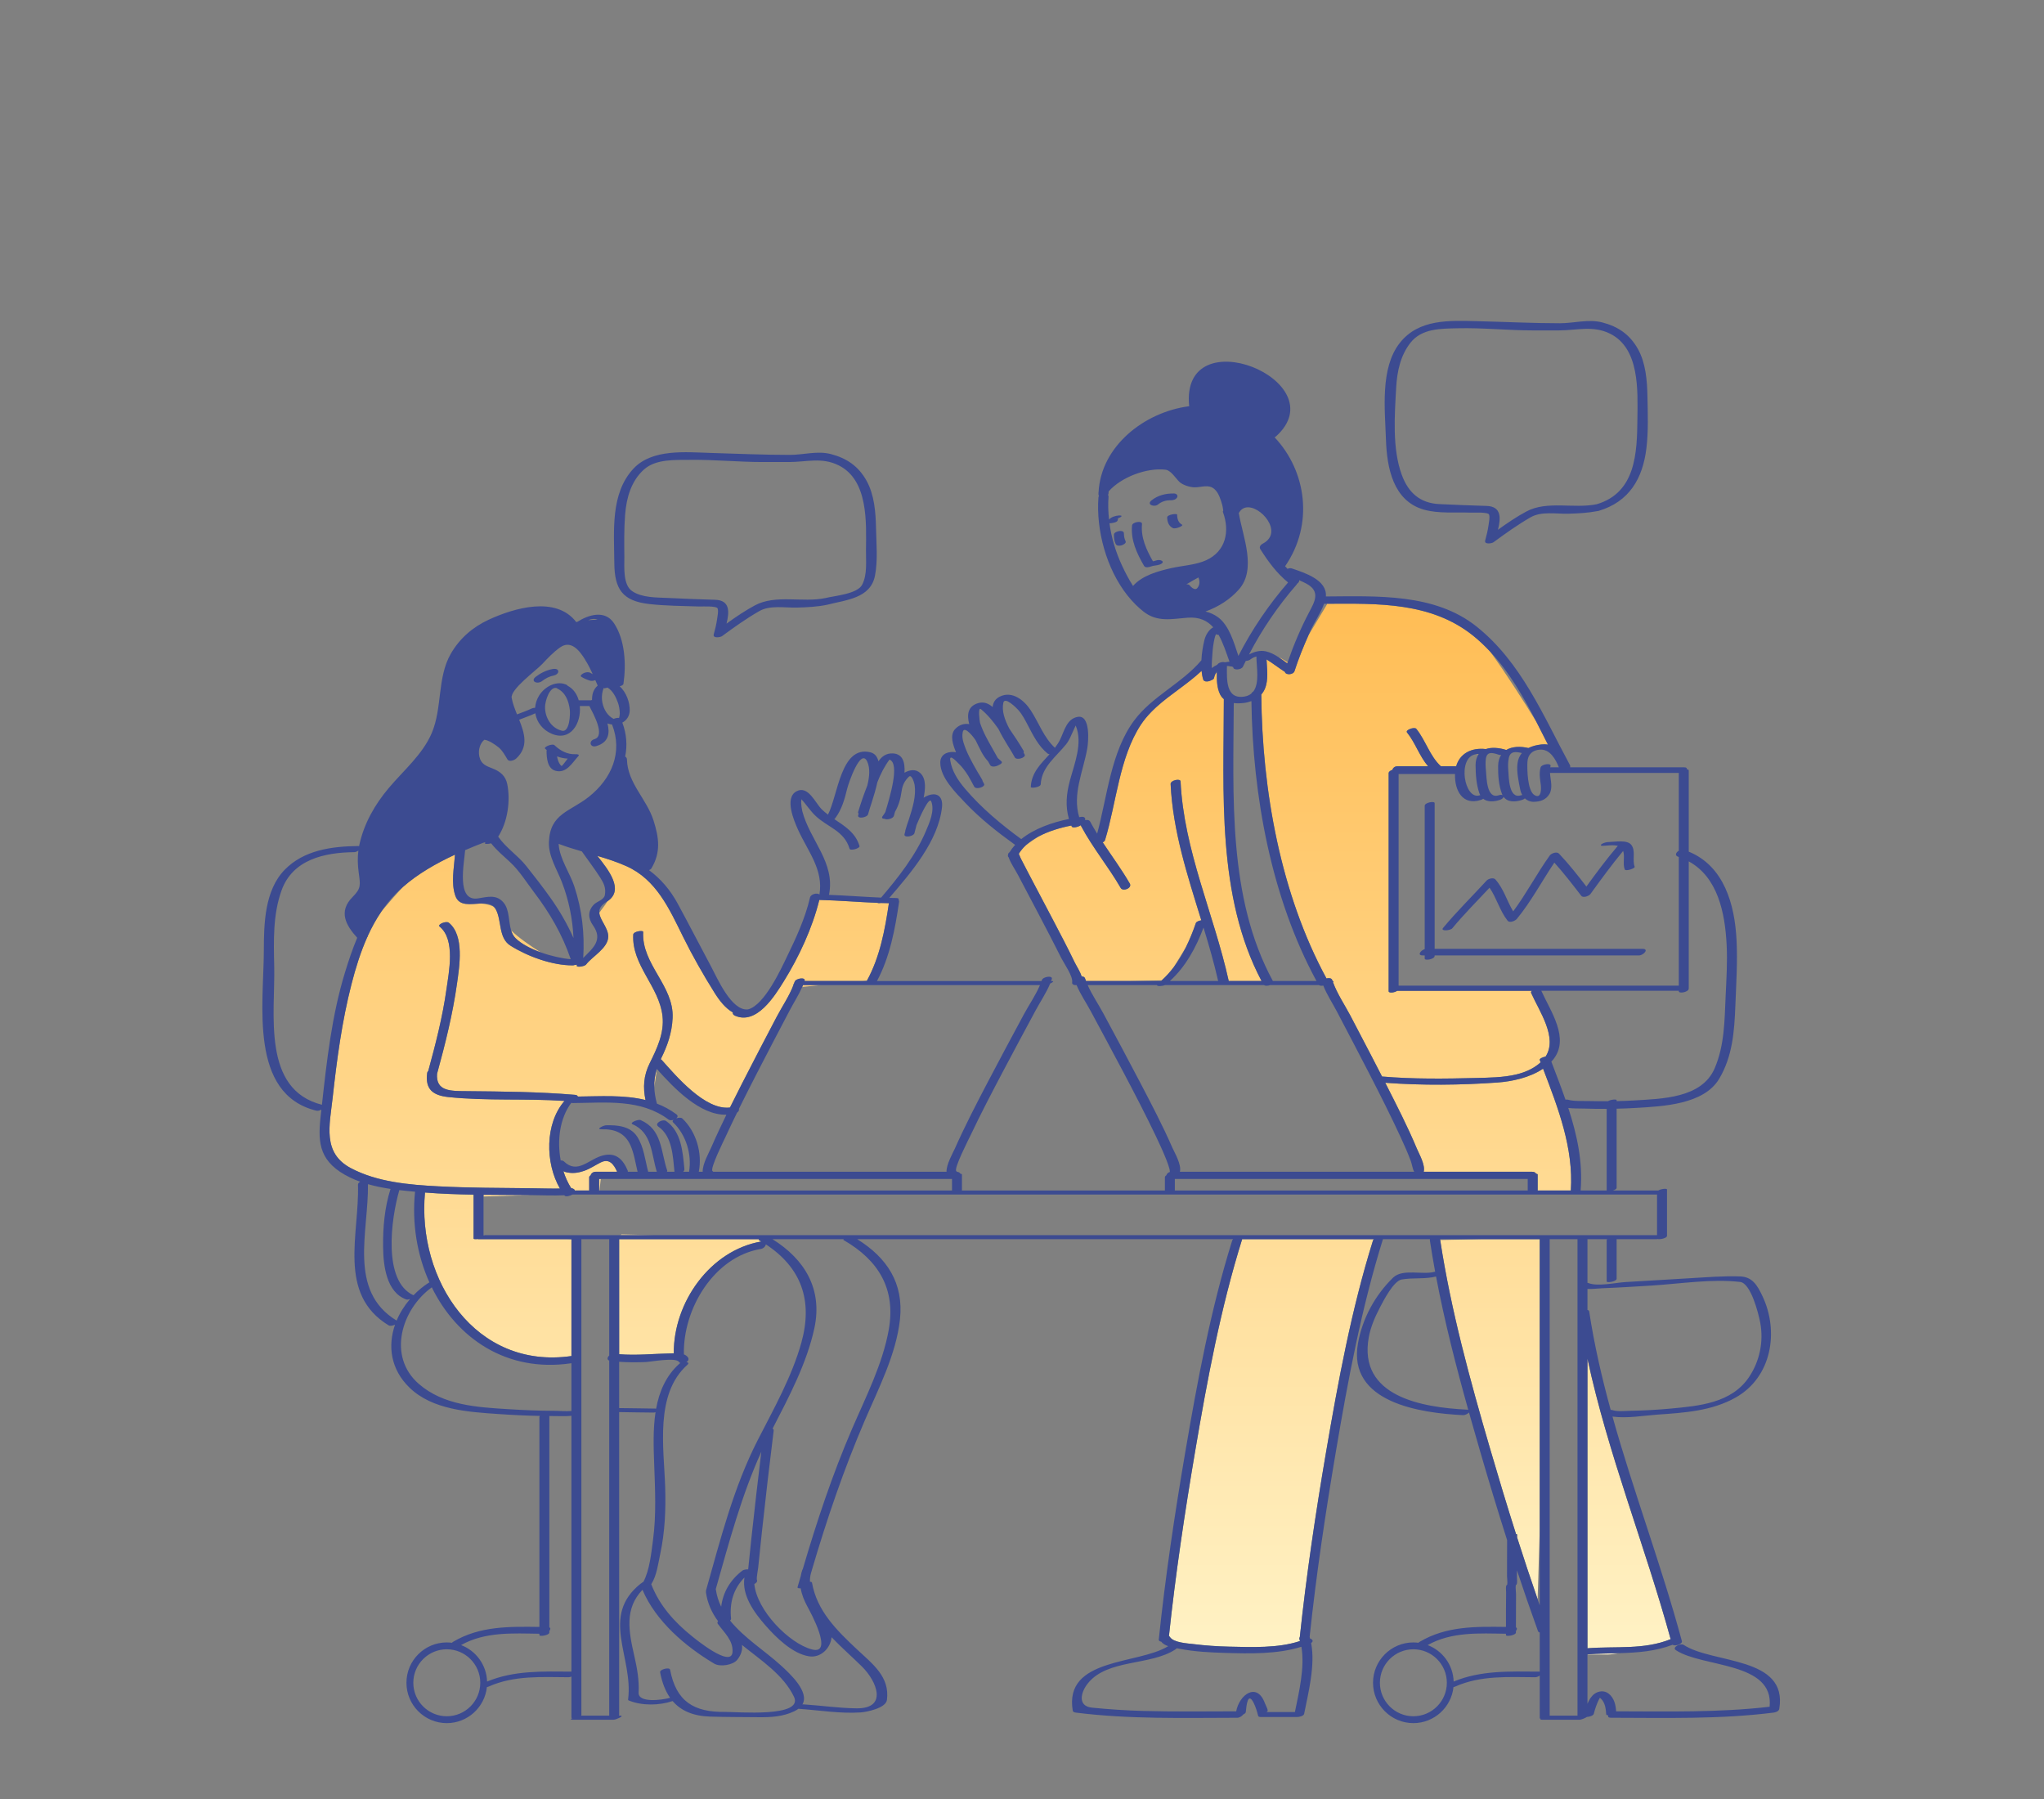 <svg width="250" height="220" viewBox="0 0 250 220" fill="none" xmlns="http://www.w3.org/2000/svg"><rect x="0" y="0" width="250" height="220" fill="#808080" stroke="none"/><path d="M151.925 151.542C157.3 151.542 162.675 151.542 168.05 151.542C167.99 151.591 167.945 151.645 167.927 151.706C165.292 160.139 163.673 168.896 162.186 177.592C160.904 185.091 159.779 192.636 158.978 200.204C158.928 200.262 158.905 200.323 158.926 200.384C158.935 200.411 158.941 200.44 158.95 200.467C158.949 200.475 158.948 200.482 158.947 200.49C158.94 200.562 158.963 200.617 159.005 200.659C159.007 200.666 159.009 200.672 159.011 200.678C156.329 201.58 153.066 201.427 150.338 201.37C148.872 201.339 147.408 201.236 145.954 201.055C145.258 200.968 143.521 200.889 143.087 200.181C143.061 200.137 143.02 200.104 142.972 200.079C143.774 192.5 144.911 184.949 146.184 177.436C147.657 168.74 149.29 159.98 151.924 151.55C151.925 151.548 151.924 151.545 151.925 151.542ZM176.149 151.644C177.47 160.274 179.799 168.767 182.243 177.135C183.265 180.631 184.319 184.121 185.422 187.595C185.5 187.606 185.551 187.629 185.551 187.669C185.551 187.78 185.551 187.891 185.551 188.002C186.358 190.536 187.196 193.06 188.066 195.572L188.323 187.095C188.323 175.244 188.323 163.393 188.323 151.542C185.934 151.542 183.544 151.542 181.154 151.542L176.149 151.644ZM194.16 202.33C194.771 202.33 195.785 202.33 196.686 202.33C196.958 202.33 197.466 202.266 198.104 202.164C196.802 202.201 195.488 202.211 194.16 202.312C194.16 202.318 194.16 202.325 194.16 202.33ZM194.16 166.146C194.16 177.953 194.16 189.76 194.16 201.567C197.594 201.296 201.066 201.782 204.336 200.455C201.18 188.938 196.666 177.82 194.16 166.146ZM183.137 132.383C178.641 132.702 173.955 132.751 169.43 132.412C169.435 132.421 169.44 132.431 169.445 132.441C170.792 135.094 172.163 137.754 173.312 140.501C173.562 141.099 174.351 142.46 174.133 143.294C178.548 143.294 182.963 143.294 187.377 143.294C187.642 143.294 187.796 143.385 187.861 143.508C187.876 143.515 187.885 143.524 187.888 143.534C187.998 143.546 188.071 143.581 188.071 143.643C188.071 144.272 188.071 144.902 188.071 145.532C188.071 145.551 188.066 145.57 188.06 145.588C189.416 145.588 190.772 145.588 192.128 145.588C192.467 140.365 190.569 135.496 188.732 130.691C187.123 131.78 184.936 132.255 183.137 132.383ZM157.49 80.988C157.34 80.898 157.137 80.776 156.859 80.609C156.714 80.522 156.561 80.448 156.405 80.384C156.76 80.618 157.105 80.875 157.443 81.126C157.458 81.08 157.474 81.034 157.49 80.988ZM186.14 92.092C186.138 92.091 186.136 92.091 186.134 92.09C186.135 92.092 186.136 92.093 186.137 92.095C186.138 92.094 186.139 92.093 186.14 92.092ZM180.821 92.278C180.833 92.26 180.846 92.245 180.859 92.228C180.729 92.221 180.605 92.223 180.491 92.241L180.821 92.278ZM180.541 131.827C182.082 131.787 183.858 131.781 185.478 131.388C186.488 131.143 187.436 130.744 188.228 130.09C188.277 130.05 188.324 130.006 188.372 129.964C188.393 129.946 188.414 129.928 188.434 129.91C188.397 129.813 188.36 129.716 188.323 129.62C188.267 129.471 188.679 129.275 189.041 129.208C190.545 126.881 188.278 123.686 187.273 121.43C187.232 121.337 187.274 121.245 187.362 121.164C181.871 121.164 176.379 121.164 170.887 121.164C170.552 121.405 169.845 121.471 169.845 121.22C169.845 112.331 169.845 103.442 169.845 94.552C169.845 94.368 170.058 94.225 170.306 94.143C170.359 93.92 170.581 93.708 170.92 93.708C172.169 93.708 173.418 93.708 174.667 93.708C173.607 92.471 173.113 90.844 172.088 89.571C171.844 89.268 173.008 88.856 173.227 89.128C174.379 90.558 174.869 92.445 176.233 93.708C176.856 93.708 177.479 93.708 178.102 93.708C178.547 92.14 179.988 91.395 181.73 91.605C182.452 91.356 183.381 91.445 184.231 91.714C184.947 91.282 185.953 91.247 186.937 91.477C187.403 91.24 187.95 91.106 188.524 91.04C188.812 91.008 189.077 91.017 189.327 91.055C188.861 90.132 188.391 89.2 187.91 88.27C186.323 85.687 184.174 82.305 182.263 79.691C181.606 78.986 180.908 78.32 180.147 77.713C175.011 73.619 168.537 73.803 162.29 73.834L162.317 73.89L160.04 77.685C159.402 79.122 158.813 80.572 158.331 82.073C158.184 82.53 157.234 82.594 157.147 82.147C157.12 82.139 157.095 82.129 157.074 82.115C156.346 81.641 155.657 81.1 154.918 80.646C154.915 80.644 154.912 80.643 154.91 80.641C154.963 81.816 155.166 83.136 154.711 84.222C154.598 84.49 154.448 84.725 154.268 84.93C154.364 96.61 156.622 109.311 162.24 119.652C162.539 119.575 162.867 119.611 162.941 119.844C162.955 119.887 162.973 119.93 162.988 119.973C163.141 119.983 163.131 120.038 163.038 120.11C163.549 121.531 164.49 122.915 165.181 124.232C166.047 125.882 166.91 127.533 167.768 129.187C168.193 130.006 168.616 130.826 169.036 131.647C172.832 131.972 176.743 131.925 180.541 131.827ZM145.036 115.857C145.517 114.89 145.919 113.884 146.261 112.889C146.32 112.715 146.636 112.59 146.93 112.545C145.243 107.078 143.449 101.636 143.176 95.881C143.154 95.413 144.375 95.165 144.393 95.555C144.793 103.993 148.462 111.758 150.273 119.914C150.277 119.933 150.276 119.951 150.275 119.97C151.616 119.97 152.958 119.97 154.299 119.97C148.812 109.607 149.675 96.876 149.686 85.523C149.686 85.514 149.689 85.505 149.69 85.496C149.507 85.344 149.346 85.158 149.227 84.915C148.836 84.114 148.815 83.178 148.828 82.274L148.662 82.398C148.584 82.566 148.517 82.746 148.479 82.942C148.46 83.036 148.328 83.12 148.157 83.182C147.95 83.307 147.651 83.37 147.432 83.321L147.409 83.338L147.401 83.31C147.288 83.278 147.2 83.214 147.167 83.108C147.064 82.784 147.001 82.421 146.965 82.04C145.259 83.65 143.158 84.897 141.429 86.469C141.397 86.498 141.367 86.526 141.336 86.555C141.24 86.644 141.147 86.735 141.054 86.826C140.974 86.904 140.893 86.983 140.816 87.062C140.338 87.55 139.899 88.072 139.522 88.65C136.898 92.664 136.541 98.199 135.159 102.725C135.123 102.844 135.013 102.942 134.875 103.015C135.981 104.689 137.178 106.305 138.183 108.047C138.506 108.608 137.348 109.07 137.07 108.587C135.57 105.988 133.638 103.67 132.227 101.018C132.209 100.984 132.197 100.952 132.189 100.919C131.907 101.121 131.189 101.307 131.08 101.069C131.063 101.031 131.052 100.993 131.035 100.955C129.721 101.208 128.254 101.636 127 102.308C126.454 102.661 125.938 103.023 125.481 103.358C125.129 103.68 124.831 104.041 124.593 104.437C124.672 104.448 124.676 104.635 124.877 105.029C125.194 105.653 125.518 106.274 125.844 106.893C126.803 108.718 127.77 110.538 128.725 112.364C129.65 114.131 130.58 115.897 131.447 117.693C131.648 118.109 132.11 118.8 132.293 119.406C132.488 119.409 132.654 119.476 132.705 119.633C132.741 119.745 132.786 119.857 132.827 119.969C134.554 119.969 136.281 119.969 138.008 119.969L142.092 119.885C142.639 119.392 143.131 118.844 143.572 118.252L145.036 115.857ZM92.835 151.542C87.133 151.542 81.431 151.542 75.729 151.542C75.729 156.23 75.729 160.918 75.729 165.607C77.834 165.78 79.898 165.55 82.01 165.509C82.13 165.507 82.268 165.501 82.411 165.496C82.361 159.291 86.852 152.904 93.105 151.824C93.008 151.765 92.917 151.704 92.817 151.647C92.779 151.625 92.791 151.587 92.835 151.542ZM75.898 151.047C77.289 151.047 78.681 151.047 80.073 151.047L76.014 150.954L75.898 151.047ZM107.326 110.409C104.952 110.314 102.583 110.109 100.208 110.052C99.359 113.498 97.725 117.005 95.874 119.991C94.756 121.796 92.539 125.383 89.89 124.206C89.66 124.104 89.598 123.956 89.635 123.811C88.727 123.3 88.008 122.379 87.412 121.433C86.034 119.245 84.701 116.893 83.554 114.574C81.869 111.167 80.29 107.563 76.605 105.918C75.457 105.405 74.264 105.021 73.061 104.666C74.435 106.389 76.374 108.843 74.297 110.215C74.01 110.726 73.568 111.191 73.3 111.641C73.386 112.536 74.406 113.482 74.394 114.541C74.377 115.954 72.42 116.971 71.686 117.951C71.495 118.207 70.301 118.367 70.574 118.002C70.582 117.992 70.591 117.983 70.599 117.972C70.495 117.995 70.393 118.006 70.302 118.004C70.217 118.035 70.133 118.055 70.058 118.055C67.552 118.066 64.546 116.971 62.435 115.646C60.94 114.707 61.383 112.611 60.652 111.228C60.577 111.085 60.485 110.971 60.382 110.876C59.995 110.688 59.489 110.559 58.825 110.489C57.583 110.534 56.159 110.884 55.692 109.545C55.151 107.996 55.528 106.164 55.65 104.515C53.349 105.58 51.113 106.859 49.3 108.454C48.445 109.365 47.519 110.43 46.675 111.429C46.023 112.382 45.466 113.393 44.986 114.445C44.988 114.507 44.958 114.566 44.909 114.623C44.092 116.455 43.492 118.4 42.991 120.349C41.817 124.921 41.199 129.587 40.683 134.271C40.318 137.583 39.399 140.987 42.909 142.849C46.132 144.558 50.026 144.889 53.61 145.075C57.4 145.273 61.201 145.267 64.995 145.311C66.155 145.324 67.322 145.365 68.485 145.347C66.66 142.197 66.649 137.374 69.044 134.631C64.327 134.312 59.542 134.648 54.86 134.161C52.938 133.961 51.977 133.205 52.249 131.195C52.26 131.109 52.309 131.034 52.378 130.969C53.275 127.687 54.132 124.363 54.603 120.991C54.899 118.878 55.735 114.905 53.766 113.311C53.448 113.054 54.572 112.578 54.897 112.842C56.825 114.402 56.189 118.178 55.895 120.282C55.375 124.001 54.461 127.648 53.469 131.265C53.467 131.274 53.46 131.283 53.456 131.292C53.278 133.488 55.162 133.417 57.038 133.436C61.472 133.48 65.878 133.51 70.302 133.885C70.549 133.906 70.654 133.99 70.67 134.097C73.452 134.07 76.306 133.871 78.95 134.521C78.631 132.96 78.71 131.54 79.461 130.025C80.347 128.238 81.261 126.331 81.031 124.265C80.624 120.607 77.246 118.052 77.451 114.289C77.473 113.892 78.681 113.726 78.668 113.963C78.451 117.945 82.455 120.536 82.266 124.502C82.18 126.31 81.646 127.853 80.849 129.461C80.837 129.484 80.829 129.506 80.818 129.53C80.859 129.552 80.897 129.577 80.928 129.611C82.669 131.554 86.236 135.814 89.282 135.437C89.757 134.478 90.238 133.522 90.723 132.57C92.123 129.822 93.554 127.091 94.987 124.361C95.642 123.111 96.543 121.791 97.052 120.444C96.999 120.419 97.025 120.374 97.096 120.321C97.126 120.238 97.16 120.155 97.187 120.072C97.329 119.623 98.561 119.462 98.409 119.94C98.406 119.949 98.402 119.959 98.399 119.968C100.768 119.968 103.136 119.968 105.505 119.968L106.037 119.916C107.624 117.026 108.242 113.679 108.72 110.448C108.402 110.443 108.084 110.437 107.766 110.426C107.573 110.453 107.397 110.452 107.326 110.409ZM80.337 130.727C80.104 131.465 80.004 132.189 80.027 132.942L80.343 130.733C80.341 130.731 80.339 130.729 80.337 130.727ZM66.147 116.467C64.811 115.643 63.384 114.626 62.519 113.786C62.631 114.145 62.794 114.471 63.058 114.733C63.764 115.431 64.911 116.024 66.147 116.467ZM73.462 142.16C72.803 142.491 72.171 142.926 71.473 143.174C70.72 143.44 70.022 143.522 69.367 143.376C69.299 143.367 69.232 143.351 69.169 143.328C69.081 143.302 68.995 143.267 68.909 143.231C69.149 143.975 69.467 144.674 69.857 145.293C70.096 145.332 70.295 145.444 70.3 145.588C70.887 145.588 71.474 145.588 72.062 145.588C72.062 145.049 72.062 144.508 72.062 143.969C72.062 143.875 72.135 143.792 72.244 143.725C72.294 143.508 72.525 143.295 72.865 143.295C73.708 143.295 74.551 143.295 75.393 143.295L75.468 143.266C75.062 142.372 74.522 141.627 73.462 142.16ZM98.121 120.69L100.432 120.464C99.694 120.464 98.956 120.464 98.218 120.464C98.187 120.54 98.153 120.615 98.121 120.69ZM59.139 146.319L64.966 146.152C63.028 146.13 61.084 146.131 59.139 146.11C59.139 146.18 59.139 146.249 59.139 146.319ZM73.279 145.532C73.279 145.551 73.274 145.57 73.268 145.588C73.285 145.588 73.303 145.588 73.321 145.588L73.478 144.177C73.411 144.177 73.345 144.177 73.279 144.177C73.279 144.628 73.279 145.08 73.279 145.532ZM58.556 151.542C58.481 151.542 58.433 151.534 58.408 151.52C58.15 151.558 57.923 151.543 57.923 151.458C57.923 149.67 57.923 147.881 57.923 146.093C55.938 146.059 53.955 145.991 51.981 145.833C50.988 156.51 58.155 167.516 69.892 165.83C69.892 161.073 69.892 156.317 69.892 151.561L69.348 151.542C65.751 151.542 62.153 151.542 58.556 151.542Z" fill="url(#paint0_linear_1351_7879)"/><path d="M70.443 92.231C69.427 92.293 68.533 91.818 67.817 91.129C67.57 90.892 66.45 91.343 66.674 91.558C66.739 91.62 66.807 91.675 66.873 91.732C66.858 91.76 66.847 91.79 66.847 91.822C66.855 92.684 66.942 93.97 67.923 94.254C69.278 94.645 69.999 93.256 70.74 92.467C70.932 92.262 70.573 92.223 70.443 92.231ZM68.981 93.366C68.896 93.477 68.8 93.576 68.703 93.676C68.697 93.674 68.696 93.672 68.689 93.67C68.587 93.611 68.51 93.502 68.448 93.406C68.282 93.145 68.188 92.826 68.134 92.497C68.545 92.655 68.98 92.747 69.435 92.769C69.279 92.964 69.132 93.167 68.981 93.366ZM68.274 82.047C68.347 82.321 67.996 82.556 67.77 82.599C67.205 82.704 66.729 82.952 66.278 83.303C66.054 83.477 65.656 83.545 65.408 83.387C65.148 83.221 65.295 82.943 65.484 82.796C66.092 82.323 66.8 81.964 67.561 81.821C67.788 81.778 68.194 81.749 68.274 82.047ZM139.924 69.193C139.036 67.652 138.289 66.069 138.461 64.25C138.499 63.849 139.722 63.611 139.677 64.093C139.52 65.751 140.216 67.234 141.012 68.639C141.141 68.618 141.268 68.594 141.386 68.547C141.928 68.331 142.655 68.717 141.863 69.032C141.51 69.172 141.109 69.139 140.771 69.273C140.527 69.37 140.085 69.473 139.924 69.193ZM143.974 62.938C143.981 63.434 144.106 63.91 144.569 64.157C144.758 64.258 144.241 64.475 144.203 64.489C143.995 64.563 143.636 64.68 143.421 64.566C142.928 64.303 142.765 63.795 142.757 63.264C142.752 62.931 143.971 62.752 143.974 62.938ZM137.674 66.193C137.794 66.441 137.309 66.655 137.157 66.696C136.921 66.759 136.58 66.773 136.457 66.519C136.274 66.14 136.245 65.788 136.245 65.373C136.245 65.101 136.734 64.957 136.93 64.935C137.16 64.91 137.466 64.957 137.466 65.239C137.467 65.586 137.522 65.878 137.674 66.193ZM140.836 61.197C141.634 60.553 142.608 60.328 143.617 60.349C143.862 60.355 144.11 60.565 143.977 60.819C143.829 61.1 143.471 61.186 143.181 61.181C142.59 61.168 142.088 61.328 141.629 61.698C141.185 62.056 140.192 61.716 140.836 61.197ZM136.891 63.328C136.874 63.346 136.838 63.367 136.777 63.389C136.782 63.381 136.787 63.374 136.792 63.368C136.825 63.356 136.859 63.343 136.891 63.328ZM175.471 116.036C183.952 116.036 192.432 116.036 200.913 116.036C201.736 116.036 200.998 116.838 200.469 116.838C192.137 116.838 183.804 116.838 175.471 116.838C175.471 116.86 175.471 116.882 175.471 116.904C175.471 117.31 174.255 117.512 174.255 117.23C174.255 117.099 174.255 116.969 174.255 116.838C174.174 116.838 174.093 116.838 174.012 116.838C173.289 116.838 173.769 116.22 174.255 116.069C174.255 110.226 174.255 104.383 174.255 98.541C174.255 98.134 175.471 97.933 175.471 98.215C175.471 104.156 175.471 110.096 175.471 116.036ZM190.684 104.394C191.882 105.658 192.965 107.035 194.03 108.416C195.254 106.732 196.496 105.054 197.848 103.473C197.857 103.463 197.869 103.454 197.88 103.444C197.297 103.278 196.474 103.432 195.994 103.438C195.762 103.44 195.737 103.315 195.93 103.201C196.182 103.054 196.5 102.974 196.791 102.971C197.492 102.961 199.024 102.655 199.53 103.327C200.096 104.079 199.614 105.158 199.935 105.996C200.014 106.201 198.82 106.588 198.718 106.321C198.45 105.622 198.762 104.763 198.526 104.063C197.121 105.756 195.822 107.542 194.532 109.321C194.353 109.567 193.641 109.858 193.4 109.544C192.342 108.167 191.272 106.783 190.11 105.489C188.578 107.776 187.272 110.246 185.527 112.371C185.333 112.607 184.648 112.916 184.395 112.594C183.431 111.369 183.055 109.822 182.186 108.56C180.652 110.197 179.07 111.787 177.635 113.514C177.379 113.823 176.15 113.902 176.5 113.48C178.182 111.455 180.062 109.613 181.839 107.673C182.036 107.458 182.665 107.283 182.893 107.539C183.914 108.681 184.303 110.168 185.077 111.454C186.695 109.272 187.973 106.823 189.551 104.617C189.747 104.345 190.412 104.107 190.684 104.394ZM205.936 201.158C205.547 200.903 204.444 201.451 204.983 201.804C208.252 203.951 216.991 203.187 216.442 208.718C210.21 209.443 203.93 209.288 197.666 209.277C197.618 208.463 197.419 207.637 196.748 207.111C196.236 206.709 195.526 206.765 195.011 207.147C194.628 207.431 194.36 207.874 194.16 208.355C194.16 206.346 194.16 204.338 194.16 202.33C194.16 202.324 194.16 202.318 194.16 202.312C195.488 202.211 196.802 202.2 198.104 202.163C200.293 202.101 202.449 201.95 204.581 201.137C204.888 201.351 205.808 201.055 205.709 200.688C203.212 191.433 199.8 182.446 197.222 173.231C198.971 173.485 201.09 173.107 202.681 172.996C205.995 172.765 209.358 172.563 212.305 170.895C216.705 168.404 217.618 162.829 215.566 158.506C214.934 157.172 214.333 156.149 212.835 156.094C210.789 156.019 208.719 156.2 206.678 156.315C204.057 156.463 201.437 156.638 198.816 156.783C197.629 156.849 195.381 157.374 194.25 156.893C194.224 156.882 194.193 156.876 194.16 156.872C194.16 155.096 194.16 153.319 194.16 151.542C194.963 151.542 195.766 151.542 196.569 151.542C196.534 151.58 196.513 151.622 196.513 151.667C196.513 152.208 196.513 152.749 196.513 153.289C196.513 153.888 196.513 154.487 196.513 155.086C196.513 155.626 196.513 156.167 196.513 156.707C196.513 156.904 197.729 156.729 197.729 156.381C197.729 155.841 197.729 155.3 197.729 154.759C197.729 154.161 197.729 153.562 197.729 152.963C197.729 152.489 197.729 152.016 197.729 151.542C199.355 151.542 200.98 151.542 202.606 151.542C202.639 151.542 202.686 151.533 202.743 151.519C203 151.599 203.889 151.429 203.889 151.131C203.889 149.241 203.889 147.351 203.889 145.461C203.889 145.308 203.148 145.382 202.823 145.587C200.966 145.587 199.109 145.587 197.252 145.587C197.506 145.517 197.729 145.401 197.729 145.251C197.729 143.554 197.729 141.857 197.729 140.16C197.729 139.985 197.729 139.809 197.729 139.634C197.729 138.284 197.729 136.934 197.729 135.583C198.538 135.564 199.346 135.535 200.153 135.485C203.381 135.288 208.388 135.078 210.267 131.933C211.903 129.195 212.129 126.121 212.25 123C212.353 120.323 212.53 117.652 212.396 114.972C212.177 110.587 210.863 105.911 206.549 104.149C206.549 100.841 206.549 97.533 206.549 94.225C206.549 94.127 206.44 94.079 206.289 94.068C206.354 93.94 206.29 93.834 205.968 93.834C201.326 93.834 196.685 93.834 192.043 93.834C192.07 93.743 192.064 93.645 192.009 93.542C188.755 87.527 186.073 80.984 180.582 76.607C175.463 72.528 168.377 72.908 162.168 72.941C162.33 70.912 159.573 70.049 157.995 69.511C157.837 69.457 157.646 69.488 157.474 69.564C157.375 69.459 157.275 69.353 157.18 69.245C160.708 64.138 159.807 57.625 155.894 53.477C155.953 53.451 156.005 53.421 156.047 53.384C163.626 46.592 144.327 38.713 145.447 49.676C139.934 50.392 134.644 54.58 134.364 60.212C134.341 60.255 134.34 60.291 134.356 60.319C134.355 60.353 134.35 60.386 134.35 60.42C134.347 60.511 134.374 60.584 134.417 60.642C134.378 60.699 134.354 60.764 134.348 60.835C134.051 64.799 135.307 69.567 137.924 72.85C137.94 72.87 137.958 72.889 137.975 72.909C138.548 73.619 139.181 74.261 139.881 74.806C141.555 76.109 143.288 75.693 145.235 75.54C146.705 75.424 147.678 75.913 148.391 76.712C147.876 76.975 147.477 77.619 147.316 78.254C147.135 78.964 146.986 79.858 146.942 80.748C144.541 83.583 140.914 85.141 138.7 88.133C135.877 91.945 135.429 97.384 134.193 101.948C133.895 101.466 133.606 100.979 133.339 100.478C133.23 100.273 132.965 100.236 132.715 100.301C132.787 100.063 132.658 99.838 132.221 99.897C132.148 99.907 132.071 99.919 131.997 99.93C131.144 97.108 132.469 94.396 132.981 91.544C133.131 90.704 133.398 87.392 131.816 87.666C130.485 87.897 130.19 89.338 129.679 90.406C129.499 90.783 129.274 91.126 129.027 91.449C127.666 90.195 127.067 88.399 126.07 86.867C125.256 85.615 123.801 84.452 122.296 85.184C121.725 85.462 121.463 85.911 121.406 86.458C120.905 86.027 120.324 85.78 119.626 85.989C118.392 86.359 118.235 87.367 118.543 88.548C117.925 88.449 117.292 88.64 116.813 89.166C116.129 89.916 116.581 91.147 116.931 91.993C116.837 91.975 116.742 91.962 116.645 91.958C115.705 91.92 114.995 92.349 115.005 93.294C115.024 95.112 116.906 96.953 118.054 98.17C119.879 100.103 122.004 101.769 124.159 103.32C123.906 103.595 123.682 103.891 123.488 104.207C123.377 104.29 123.266 104.405 123.291 104.555C123.25 104.681 123.286 104.774 123.367 104.837C123.605 105.558 124.147 106.306 124.479 106.941C125.356 108.615 126.242 110.283 127.121 111.955C128.03 113.685 128.935 115.419 129.809 117.168C130.121 117.792 131.268 119.407 131.134 120.143C131.107 120.294 131.192 120.383 131.326 120.426C131.341 120.45 131.389 120.465 131.49 120.465C131.551 120.465 131.612 120.465 131.674 120.465C132.125 121.563 132.857 122.631 133.404 123.649C134.747 126.148 136.094 128.645 137.419 131.154C138.779 133.729 140.121 136.316 141.377 138.944C141.832 139.898 142.271 140.86 142.662 141.842C142.803 142.197 142.929 142.557 143.033 142.923C143.08 143.087 143.068 143.242 143.085 143.322C142.855 143.384 142.702 143.55 142.66 143.721C142.55 143.79 142.477 143.873 142.477 143.969C142.477 144.509 142.477 145.049 142.477 145.588C134.2 145.588 125.923 145.588 117.645 145.588C117.65 145.57 117.655 145.552 117.655 145.533C117.655 144.903 117.655 144.273 117.655 143.643C117.655 143.579 117.581 143.543 117.469 143.53C117.465 143.522 117.458 143.514 117.446 143.509C117.388 143.401 117.26 143.32 117.05 143.301C117.03 143.271 117.004 143.241 116.966 143.212C116.616 142.94 118.512 139.252 118.719 138.815C119.964 136.182 121.319 133.6 122.677 131.025C123.999 128.514 125.347 126.018 126.691 123.519C127.25 122.479 127.984 121.395 128.446 120.275C128.753 120.136 128.986 119.971 128.641 119.971C128.614 119.971 128.588 119.971 128.561 119.971C128.589 119.891 128.622 119.812 128.647 119.732C128.801 119.255 127.568 119.416 127.425 119.864C127.413 119.9 127.398 119.935 127.386 119.971C120.678 119.971 113.969 119.971 107.261 119.971C108.849 117.023 109.482 113.587 109.965 110.308C109.983 110.193 109.955 110.105 109.9 110.038C109.97 109.92 109.91 109.822 109.591 109.819C109.317 109.817 109.044 109.809 108.77 109.803C111.44 106.71 114.762 102.847 115.216 98.713C115.351 97.482 114.7 96.848 113.532 97.27C113.331 97.343 113.144 97.439 112.971 97.551C113.167 96.562 113.326 95.262 112.57 94.549C111.989 94 111.246 94.146 110.628 94.496C110.71 93.207 110.403 92.19 109.207 92.135C108.38 92.096 107.845 92.515 107.442 93.101C107.307 92.535 106.998 92.124 106.422 91.991C102.83 91.16 102.501 97.247 101.269 99.62C101.002 99.418 100.744 99.206 100.504 98.97C99.713 98.193 98.842 95.99 97.404 96.777C95.915 97.592 97.125 100.408 97.63 101.514C98.835 104.15 100.727 106.343 100.229 109.389C99.966 109.146 99.17 109.325 99.07 109.761C98.49 112.288 97.344 114.749 96.216 117.068C95.604 118.324 93.518 122.946 91.48 123.441C89.462 123.669 87.71 119.575 86.983 118.218C85.61 115.653 84.282 113.066 82.894 110.51C81.984 108.834 80.824 107.477 79.384 106.411C79.516 106.355 79.63 106.273 79.695 106.163C80.842 104.189 80.601 102.458 79.938 100.352C79.105 97.707 76.752 95.769 76.683 92.881C76.679 92.706 76.59 92.588 76.462 92.52C76.747 91.161 76.631 89.729 76.118 88.368C76.632 88.091 76.995 87.587 77.02 86.904C77.056 85.935 76.602 84.641 75.79 83.929C76.026 83.868 76.232 83.768 76.254 83.623C76.6 81.256 76.458 78.264 75.099 76.216C74.004 74.566 72.02 75.153 70.616 76.043C70.569 76.053 70.522 76.063 70.48 76.073C67.997 72.828 62.867 74.36 59.8 75.771C57.823 76.681 56.203 78.08 55.124 79.971C53.457 82.892 54.114 86.561 52.807 89.643C51.699 92.257 49.344 94.232 47.55 96.365C45.84 98.398 44.545 100.667 43.961 103.269C43.946 103.336 43.935 103.403 43.922 103.47C43.881 103.465 43.834 103.461 43.781 103.462C40.568 103.499 37.166 103.959 34.82 106.364C32.368 108.878 32.273 112.963 32.27 116.236C32.266 122.684 30.404 133.806 38.706 135.829C38.865 135.868 39.105 135.804 39.307 135.699C38.954 138.805 38.652 141.332 41.585 143.299C42.342 143.806 43.179 144.201 44.061 144.514C43.896 144.604 43.778 144.729 43.783 144.877C43.977 150.914 41.224 158.251 47.547 162.086C47.711 162.185 48.059 162.12 48.318 161.993C47.412 164.584 47.77 167.46 50.098 169.706C52.904 172.414 57.281 172.668 60.928 172.92C62.633 173.038 64.339 173.121 66.047 173.154C66.001 173.198 65.972 173.245 65.972 173.297C65.972 181.85 65.972 190.403 65.972 198.956C62.314 198.909 58.686 198.838 55.421 200.775C55.352 200.816 55.304 200.856 55.265 200.895C55.062 200.87 54.856 200.852 54.646 200.852C51.925 200.852 49.712 203.066 49.712 205.787C49.712 208.508 51.925 210.722 54.646 210.722C57.191 210.722 59.29 208.786 59.553 206.311C59.629 206.3 59.705 206.279 59.779 206.246C62.882 204.865 66.249 205.091 69.563 205.109C69.661 205.109 69.778 205.077 69.892 205.027C69.892 206.699 69.892 208.372 69.892 210.045C69.892 210.077 69.926 210.098 69.979 210.111C69.807 210.214 69.746 210.304 70 210.304C71.692 210.304 73.383 210.304 75.075 210.304C75.328 210.304 76.461 209.809 75.865 209.809C75.809 209.809 75.752 209.809 75.697 209.809C75.715 209.78 75.728 209.75 75.728 209.719C75.728 197.374 75.728 185.029 75.728 172.684C77.143 172.702 78.557 172.74 79.972 172.743C80.016 172.743 80.09 172.727 80.177 172.701C79.859 174.789 79.938 177.001 80.012 179.047C80.124 182.158 80.283 185.217 79.87 188.317C79.668 189.831 79.462 192.019 78.688 193.454C78.585 193.499 78.496 193.556 78.435 193.622C78.403 193.636 78.374 193.651 78.355 193.667C73.348 197.671 77.481 202.636 76.825 207.807C76.813 207.9 76.845 207.927 76.932 207.962C78.535 208.608 80.602 208.578 82.27 208.024C83.298 209.222 84.796 209.858 86.857 209.924C88.823 209.986 90.803 209.976 92.77 209.998C94.283 210.016 95.761 209.934 97.142 209.273C97.341 209.179 97.509 209.076 97.653 208.968C100.171 209.139 102.741 209.581 105.265 209.412C105.994 209.363 108.347 208.897 108.479 207.89C108.854 205.046 106.711 203.479 104.816 201.7C102.36 199.394 99.91 197.001 99.316 193.546C99.302 193.469 99.201 193.435 99.064 193.43C99.052 193.097 99.089 192.751 99.187 192.388C99.194 192.363 99.202 192.336 99.21 192.31C99.232 192.234 99.255 192.156 99.283 192.078C99.297 192.04 99.305 192.004 99.309 191.971C101.145 185.738 103.186 179.73 105.76 173.734C107.442 169.815 109.608 165.637 110.075 161.345C110.558 156.897 108.464 153.788 104.849 151.543C120.177 151.543 135.504 151.543 150.832 151.543C150.772 151.592 150.727 151.646 150.708 151.707C148.073 160.139 146.455 168.897 144.968 177.593C143.67 185.187 142.531 192.827 141.729 200.491C141.712 200.655 141.843 200.735 142.024 200.755C142.217 201.013 142.529 201.187 142.88 201.31C139.233 203.587 130.109 202.673 131.208 209.205C131.236 209.373 131.46 209.418 131.593 209.436C138.141 210.262 144.747 210.074 151.332 210.066C151.599 210.066 151.927 209.856 152.071 209.653C152.235 209.58 152.36 209.481 152.37 209.373C152.451 208.544 152.621 206.804 153.35 208.277C153.591 208.764 153.751 209.309 153.886 209.835C153.922 209.972 154.142 209.974 154.247 209.974C155.716 209.974 157.186 209.974 158.656 209.974C158.875 209.974 159.454 209.863 159.509 209.583C160.015 207.027 160.892 203.634 160.363 200.922C160.694 200.709 160.536 200.462 160.235 200.381C160.217 200.316 160.2 200.251 160.18 200.187C160.981 192.572 162.124 184.986 163.403 177.438C164.876 168.742 166.509 159.982 169.143 151.551C169.144 151.549 169.143 151.546 169.144 151.543C171.063 151.543 172.983 151.543 174.902 151.543C174.886 151.583 174.878 151.625 174.884 151.669C175.077 152.952 175.296 154.233 175.531 155.51C174.061 155.967 171.567 155.089 170.387 156.243C168.182 158.397 166.645 161.215 166.096 164.253C164.779 171.534 173.745 172.803 178.947 173.059C179.176 173.07 179.51 172.904 179.673 172.735C180.117 174.314 180.57 175.89 181.027 177.462C182.083 181.099 183.18 184.729 184.333 188.341C184.333 189.802 184.333 191.262 184.322 192.722C184.32 192.933 184.396 193.447 184.352 193.773C184.309 193.805 184.274 193.837 184.256 193.866C184.137 194.052 184.217 194.53 184.213 194.728C184.19 196.137 184.193 197.546 184.194 198.956C180.537 198.909 176.908 198.837 173.644 200.774C173.574 200.815 173.526 200.856 173.488 200.895C173.285 200.869 173.079 200.852 172.869 200.852C170.148 200.852 167.934 203.065 167.934 205.786C167.934 208.507 170.148 210.721 172.869 210.721C175.413 210.721 177.513 208.786 177.775 206.31C177.851 206.299 177.927 206.279 178.001 206.246C181.105 204.865 184.472 205.091 187.785 205.109C187.946 205.109 188.157 205.023 188.324 204.912C188.324 206.646 188.324 208.381 188.324 210.115C188.324 210.152 188.369 210.176 188.441 210.188C188.369 210.255 188.385 210.304 188.572 210.304C190.124 210.304 191.676 210.304 193.227 210.304C193.386 210.304 193.891 210.109 194.098 209.963C194.434 209.951 194.881 209.798 194.935 209.582C195.089 208.971 195.297 208.365 195.579 207.803C195.611 207.739 195.648 207.68 195.685 207.62C195.747 207.672 195.805 207.728 195.861 207.785C196.322 208.254 196.416 209.002 196.452 209.624C196.457 209.716 196.562 209.761 196.707 209.771C196.637 209.929 196.706 210.065 197.046 210.065C203.681 210.073 210.341 210.266 216.94 209.433C217.186 209.402 217.572 209.27 217.621 208.98C218.707 202.527 209.476 203.483 205.936 201.158ZM194.16 201.567C194.16 189.76 194.16 177.953 194.16 166.146C196.666 177.82 201.18 188.938 204.336 200.454C201.066 201.782 197.595 201.296 194.16 201.567ZM195.973 157.54C197.97 157.468 199.965 157.335 201.958 157.214C205.481 156.998 209.312 156.366 212.837 156.77C214.155 156.921 215.091 160.669 215.295 161.761C215.724 164.067 215.225 166.47 213.919 168.409C211.774 171.591 207.823 171.928 204.342 172.255C202.704 172.408 201.06 172.497 199.416 172.526C198.751 172.537 197.832 172.658 197.19 172.433C197.141 172.416 197.076 172.413 197.002 172.419C195.918 168.46 194.991 164.458 194.371 160.371C194.356 160.274 194.274 160.218 194.161 160.192C194.161 159.336 194.161 158.481 194.161 157.626C194.778 157.654 195.451 157.559 195.973 157.54ZM196.513 139.961C196.513 140.136 196.513 140.311 196.513 140.487C196.513 142.184 196.513 143.881 196.513 145.579C196.513 145.582 196.517 145.585 196.517 145.588C195.453 145.588 194.389 145.588 193.325 145.588C193.614 142.092 192.882 138.756 191.816 135.494C192.459 135.575 193.148 135.546 193.756 135.567C194.675 135.599 195.594 135.609 196.513 135.604C196.513 137.056 196.513 138.508 196.513 139.961ZM143.694 145.532C143.694 145.081 143.694 144.629 143.694 144.176C158.08 144.176 172.467 144.176 186.854 144.176C186.854 144.647 186.854 145.117 186.854 145.587C172.463 145.587 158.073 145.587 143.683 145.587C143.689 145.57 143.694 145.551 143.694 145.532ZM147.202 113.435C147.864 115.599 148.493 117.771 148.993 119.97C147.024 119.97 145.055 119.97 143.085 119.97C145.012 118.232 146.297 115.855 147.202 113.435ZM150.53 81.5C150.578 81.513 150.632 81.514 150.686 81.516C150.731 81.545 150.78 81.57 150.835 81.585C150.832 82.009 151.84 81.923 152.027 81.525C152.135 81.293 152.253 81.064 152.366 80.834C152.576 80.808 152.783 80.753 152.87 80.687C153.177 80.456 153.437 80.329 153.688 80.285C153.678 80.315 153.671 80.347 153.672 80.38C153.683 81.55 154.074 83.53 153.3 84.554C153.186 84.621 153.097 84.705 153.062 84.803C152.853 84.979 152.591 85.112 152.251 85.173C149.897 85.594 150.053 83.062 150.066 81.443C150.215 81.442 150.368 81.456 150.53 81.5ZM155.688 119.97C150.136 109.785 150.855 97.251 150.901 85.977C151.305 86.027 151.726 86.011 152.118 85.967C152.443 85.93 152.76 85.851 153.06 85.738C153.213 97.282 155.482 109.772 161.019 119.97C159.243 119.97 157.466 119.97 155.688 119.97ZM188.43 93.841C188.306 94.279 188.307 94.662 188.344 95.114C188.371 95.434 188.428 95.754 188.465 96.073C188.491 96.291 188.582 97.817 187.652 97.212C186.818 96.669 186.775 94.073 186.817 93.202C186.861 92.26 187.441 91.729 188.352 91.672C189.58 91.596 190.265 92.843 190.663 93.835C190.34 93.835 190.017 93.835 189.694 93.835C189.666 93.835 189.637 93.838 189.607 93.843C189.617 93.787 189.629 93.731 189.644 93.677C189.759 93.271 188.541 93.451 188.43 93.841ZM186.137 92.095C185.86 92.423 185.669 92.838 185.603 93.365C185.475 94.392 185.747 95.58 185.943 96.587C185.988 96.814 186.072 97.028 186.183 97.22C186.131 97.23 186.082 97.236 186.022 97.256C184.527 97.749 184.543 95.041 184.475 94.175C184.434 93.667 184.437 93.165 184.546 92.667C184.731 91.817 185.462 91.925 186.135 92.09C186.136 92.09 186.138 92.091 186.14 92.091C186.139 92.093 186.138 92.094 186.137 92.095ZM183.702 97.078C183.723 97.134 183.748 97.186 183.774 97.236C183.67 97.19 183.512 97.183 183.292 97.256C181.816 97.749 181.828 95.107 181.743 94.218C181.698 93.747 181.673 93.278 181.733 92.807C181.858 91.826 182.604 92.058 183.353 92.309C183.416 92.331 183.505 92.33 183.605 92.315C183.377 92.663 183.24 93.112 183.233 93.679C183.221 94.795 183.3 96.033 183.702 97.078ZM180.821 92.278C180.603 92.601 180.475 93.03 180.477 93.589C180.483 94.703 180.568 95.931 180.934 96.985C180.966 97.079 181.006 97.163 181.048 97.242C181.025 97.249 181.007 97.249 180.982 97.257C179.091 97.884 178.198 92.608 180.492 92.241C180.606 92.223 180.73 92.221 180.859 92.228C180.846 92.245 180.833 92.26 180.821 92.278ZM188.732 130.69C190.568 135.496 192.466 140.366 192.128 145.587C190.771 145.587 189.416 145.587 188.06 145.587C188.066 145.569 188.071 145.551 188.071 145.532C188.071 144.902 188.071 144.272 188.071 143.642C188.071 143.581 187.997 143.546 187.887 143.534C187.885 143.524 187.875 143.515 187.861 143.508C187.795 143.385 187.641 143.294 187.377 143.294C182.962 143.294 178.547 143.294 174.133 143.294C174.351 142.46 173.561 141.099 173.311 140.5C172.163 137.753 170.792 135.093 169.444 132.44C169.439 132.431 169.434 132.421 169.429 132.411C173.955 132.751 178.64 132.702 183.137 132.382C184.936 132.255 187.124 131.781 188.732 130.69ZM211.184 115.549C211.288 117.62 211.159 119.696 211.063 121.765C210.923 124.788 210.936 127.796 209.725 130.631C208.147 134.324 203.251 134.365 199.802 134.576C199.112 134.618 198.421 134.642 197.73 134.656C197.73 134.619 197.73 134.581 197.73 134.543C197.73 134.389 196.986 134.464 196.662 134.67C195.943 134.673 195.224 134.667 194.506 134.65C193.736 134.632 192.416 134.689 191.798 134.488C191.697 134.456 191.585 134.456 191.474 134.479C190.932 132.917 190.331 131.37 189.744 129.828C189.823 129.743 189.902 129.657 189.974 129.566C192.033 126.994 189.659 123.693 188.517 121.163C194.122 121.163 199.727 121.163 205.332 121.163C205.332 121.182 205.332 121.201 205.332 121.22C205.332 121.548 206.549 121.332 206.549 120.894C206.549 115.709 206.549 110.524 206.549 105.339C210.109 107.279 210.989 111.64 211.184 115.549ZM205.338 94.523C205.336 94.532 205.333 94.542 205.333 94.552C205.333 97.712 205.333 100.873 205.333 104.034C204.986 104.24 204.79 104.622 205.266 104.777C205.289 104.785 205.31 104.795 205.333 104.803C205.333 110.046 205.333 115.288 205.333 120.53C193.927 120.53 182.523 120.53 171.118 120.53C171.1 120.53 171.081 120.533 171.062 120.535C171.062 111.907 171.062 103.278 171.062 94.65C173.362 94.65 175.663 94.65 177.963 94.65C177.889 96.673 178.902 98.561 181.134 97.82C181.25 97.782 181.336 97.732 181.408 97.68C181.94 98.104 182.732 98.058 183.443 97.82C183.734 97.723 183.875 97.571 183.896 97.439C184.404 98.14 185.366 98.087 186.173 97.82C186.325 97.77 186.43 97.704 186.506 97.634C186.787 97.897 187.154 98.058 187.583 98.053C188.378 98.042 189.081 97.818 189.504 97.108C189.954 96.353 189.635 95.404 189.577 94.522C194.831 94.523 200.084 94.523 205.338 94.523ZM187.911 88.27C188.392 89.199 188.861 90.131 189.328 91.055C189.078 91.017 188.812 91.008 188.524 91.04C187.95 91.105 187.403 91.24 186.938 91.476C185.954 91.246 184.947 91.282 184.232 91.714C183.382 91.445 182.453 91.356 181.73 91.605C179.988 91.395 178.547 92.139 178.102 93.707C177.479 93.707 176.856 93.707 176.233 93.707C174.869 92.445 174.379 90.558 173.227 89.127C173.008 88.855 171.844 89.267 172.088 89.571C173.113 90.844 173.608 92.471 174.667 93.707C173.418 93.707 172.169 93.707 170.92 93.707C170.581 93.707 170.36 93.919 170.306 94.142C170.058 94.224 169.845 94.368 169.845 94.552C169.845 103.441 169.845 112.33 169.845 121.22C169.845 121.471 170.552 121.404 170.887 121.164C176.379 121.164 181.871 121.164 187.363 121.164C187.274 121.244 187.232 121.337 187.273 121.43C188.278 123.686 190.545 126.88 189.041 129.208C188.68 129.275 188.267 129.471 188.323 129.619C188.36 129.716 188.397 129.813 188.434 129.91C188.414 129.928 188.392 129.946 188.372 129.964C188.324 130.006 188.277 130.049 188.228 130.09C187.436 130.744 186.488 131.142 185.478 131.388C183.858 131.781 182.083 131.786 180.541 131.826C176.743 131.925 172.832 131.972 169.037 131.647C168.617 130.826 168.194 130.006 167.769 129.187C166.911 127.533 166.048 125.882 165.182 124.232C164.49 122.915 163.549 121.531 163.038 120.11C163.132 120.039 163.142 119.983 162.988 119.973C162.974 119.929 162.956 119.887 162.942 119.844C162.868 119.611 162.539 119.575 162.24 119.652C156.623 109.311 154.365 96.61 154.269 84.93C154.449 84.725 154.599 84.49 154.711 84.222C155.167 83.137 154.964 81.816 154.91 80.641C154.913 80.643 154.915 80.644 154.918 80.646C155.658 81.101 156.346 81.641 157.074 82.115C157.095 82.129 157.12 82.139 157.147 82.147C157.234 82.594 158.185 82.53 158.332 82.073C158.813 80.572 159.402 79.123 160.04 77.685C160.131 77.482 160.219 77.277 160.312 77.073C160.783 76.039 161.548 74.937 161.949 73.835C162.063 73.835 162.176 73.835 162.29 73.834C168.537 73.804 175.011 73.62 180.148 77.714C180.908 78.32 181.606 78.987 182.264 79.691C184.581 82.175 186.32 85.197 187.911 88.27ZM159.76 71.36C161.57 72.317 160.783 73.607 160.106 74.893C159.083 76.838 158.211 78.902 157.49 80.988C157.474 81.034 157.459 81.08 157.443 81.126C157.106 80.875 156.761 80.618 156.405 80.384C155.898 80.05 155.37 79.767 154.804 79.648C154.09 79.498 153.392 79.705 152.761 80.042C154.343 76.992 156.326 74.087 158.566 71.513C158.608 71.466 158.634 71.423 158.653 71.382C158.82 71.268 158.928 71.111 158.901 70.953C159.19 71.079 159.476 71.211 159.76 71.36ZM145.15 71.422C145.192 71.403 145.237 71.386 145.273 71.364C145.703 71.106 146.134 70.848 146.579 70.618C146.756 71.052 146.771 71.521 146.441 71.916C146.158 72.254 145.697 71.817 145.473 71.553C145.41 71.479 145.283 71.453 145.136 71.461C145.14 71.448 145.145 71.435 145.15 71.422ZM135.696 63.994C136.039 63.992 136.687 63.863 136.703 63.62C136.708 63.55 136.724 63.497 136.753 63.434C136.761 63.417 136.769 63.403 136.777 63.389C136.684 63.423 136.534 63.458 136.297 63.478C136.451 63.465 136.628 63.427 136.792 63.367C136.862 63.272 136.935 63.284 136.891 63.328C136.973 63.291 137.05 63.249 137.114 63.197C137.329 63.023 136.921 63.031 136.837 63.038C136.448 63.071 135.912 63.21 135.647 63.539C135.544 62.607 135.513 61.671 135.583 60.746C135.59 60.648 135.565 60.571 135.52 60.509C135.557 60.453 135.58 60.39 135.581 60.322C135.584 60.245 135.592 60.171 135.596 60.095C137.149 58.335 140.283 57.159 142.581 57.444C143.224 57.523 143.834 58.547 144.28 58.953C144.694 59.328 145.551 59.591 146.101 59.596C146.954 59.605 147.837 59.178 148.551 59.823C149.08 60.3 149.306 61.116 149.499 61.775C149.54 61.916 149.571 62.162 149.614 62.429C149.571 62.493 149.554 62.562 149.581 62.634C150.428 64.939 149.954 67.4 147.531 68.51C146.258 69.092 144.615 69.168 143.258 69.475C141.66 69.837 139.704 70.368 138.581 71.653C138.046 70.831 137.599 69.95 137.222 69.14C136.476 67.533 135.942 65.777 135.696 63.994ZM147.444 74.782C149.009 74.213 150.453 73.312 151.541 72.071C153.722 69.583 152.002 65.62 151.533 62.833C151.529 62.807 151.52 62.786 151.51 62.765C152.574 60.666 156.165 63.597 155.383 65.539C155.374 65.564 155.36 65.589 155.349 65.613C155.192 65.951 154.899 66.255 154.428 66.494C154.185 66.617 153.981 66.891 154.149 67.156C155.116 68.68 156.148 70.091 157.544 71.229C155.19 73.938 153.106 76.998 151.468 80.213C150.926 78.585 150.348 76.542 149.041 75.532C148.549 75.151 148.009 74.918 147.444 74.782ZM148.293 79.882C148.331 79.29 148.409 78.702 148.539 78.123C148.582 77.928 148.643 77.736 148.721 77.551C148.803 77.611 148.918 77.637 149.045 77.635C149.6 78.611 149.972 79.798 150.379 80.923C150.191 80.933 150.003 80.957 149.815 80.993C149.509 80.896 149.019 81.036 148.881 81.291C148.642 81.402 148.418 81.538 148.215 81.697C148.191 81.082 148.255 80.446 148.293 79.882ZM141.054 86.826C141.146 86.737 141.24 86.646 141.336 86.556C141.367 86.528 141.397 86.498 141.429 86.469C143.158 84.897 145.259 83.651 146.965 82.04C147.001 82.421 147.064 82.784 147.166 83.108C147.2 83.214 147.289 83.279 147.401 83.311C147.412 83.314 147.422 83.319 147.433 83.321C147.653 83.371 147.951 83.307 148.158 83.181C148.329 83.12 148.462 83.036 148.48 82.942C148.519 82.745 148.585 82.566 148.664 82.398C148.713 82.294 148.769 82.197 148.832 82.106C148.831 82.162 148.83 82.218 148.829 82.274C148.816 83.177 148.837 84.114 149.228 84.914C149.347 85.157 149.508 85.344 149.691 85.496C149.69 85.504 149.687 85.513 149.687 85.522C149.676 96.876 148.813 109.607 154.301 119.969C152.959 119.969 151.618 119.969 150.276 119.969C150.277 119.951 150.278 119.933 150.274 119.913C148.464 111.758 144.795 103.992 144.395 95.555C144.376 95.165 143.155 95.413 143.178 95.881C143.45 101.636 145.244 107.078 146.932 112.544C146.637 112.59 146.322 112.716 146.262 112.889C145.92 113.883 145.518 114.89 145.037 115.857C144.618 116.699 144.131 117.505 143.573 118.253C143.131 118.845 142.64 119.392 142.093 119.886C142.062 119.914 142.031 119.942 142 119.969C140.67 119.969 139.34 119.969 138.009 119.969C136.282 119.969 134.555 119.969 132.829 119.969C132.787 119.858 132.742 119.746 132.706 119.634C132.655 119.477 132.489 119.41 132.294 119.406C132.111 118.8 131.649 118.11 131.448 117.693C130.581 115.897 129.651 114.131 128.726 112.364C127.771 110.538 126.804 108.718 125.845 106.894C125.519 106.274 125.195 105.654 124.878 105.03C124.677 104.636 124.673 104.448 124.594 104.437C124.832 104.041 125.13 103.68 125.482 103.358C125.922 102.955 126.441 102.608 127.001 102.308C128.255 101.637 129.722 101.208 131.037 100.956C131.053 100.993 131.064 101.031 131.081 101.069C131.19 101.307 131.908 101.121 132.19 100.92C132.198 100.952 132.21 100.985 132.228 101.019C133.639 103.671 135.571 105.988 137.071 108.588C137.349 109.07 138.507 108.608 138.184 108.048C137.179 106.306 135.982 104.689 134.876 103.015C135.014 102.942 135.123 102.844 135.16 102.726C136.542 98.2 136.899 92.665 139.523 88.65C139.9 88.073 140.339 87.55 140.817 87.062C140.893 86.982 140.974 86.904 141.054 86.826ZM118.032 96.452C117.185 95.454 116.411 94.284 116.222 92.968C116.102 92.133 117.015 93.158 117.202 93.331C117.679 93.771 118.066 94.307 118.418 94.861C118.67 95.3 118.92 95.74 119.149 96.19C119.367 96.619 120.551 96.228 120.365 95.864C120.299 95.734 120.229 95.605 120.159 95.475C120.171 95.454 120.177 95.433 120.167 95.416C119.99 95.111 119.782 94.745 119.544 94.368C118.885 93.212 118.221 92.06 117.835 90.776C117.712 90.365 117.663 89.946 117.753 89.524C117.95 88.608 119.239 90.356 119.34 90.555C119.843 91.542 120.149 92.352 120.851 93.109C120.951 93.278 121.037 93.43 121.101 93.555C121.248 93.843 121.827 93.761 122.138 93.566C122.438 93.447 122.657 93.248 122.478 93.101C122.318 92.969 122.173 92.835 122.035 92.699C121.561 91.824 121.043 90.973 120.588 90.087C120.308 89.543 120.066 88.982 119.867 88.403C119.825 88.281 119.569 86.387 119.974 86.72C120.782 87.383 121.483 88.234 122.118 89.144C122.8 90.548 123.764 91.924 124.112 92.607C124.33 93.036 125.514 92.646 125.329 92.281C125.288 92.202 125.243 92.119 125.197 92.037C125.233 91.961 125.235 91.879 125.185 91.795C124.647 90.882 124.064 89.996 123.46 89.124C122.895 88.056 122.499 86.953 122.716 85.942C122.892 85.122 124.352 86.609 124.543 86.822C125.046 87.385 125.396 88.083 125.744 88.746C126.4 89.997 127.017 91.24 128.132 92.151C128.192 92.2 128.276 92.224 128.372 92.232C127.316 93.402 126.161 94.454 126.075 96.236C126.065 96.435 127.274 96.28 127.291 95.91C127.395 93.779 129.18 92.543 130.406 91.005C130.787 90.526 131.021 89.913 131.271 89.361C131.367 89.145 131.467 88.931 131.569 88.718C131.576 88.737 131.576 88.752 131.585 88.772C132.449 90.873 131.415 93.395 130.861 95.445C130.424 97.062 130.286 98.603 130.743 100.151C128.732 100.562 126.507 101.319 124.907 102.616C122.419 100.795 120.032 98.807 118.032 96.452ZM139.422 132.326C137.95 129.504 136.44 126.703 134.932 123.9C134.341 122.802 133.559 121.648 133.031 120.465C135.856 120.465 138.68 120.465 141.505 120.465C141.499 120.652 142.195 120.598 142.493 120.465C146.527 120.465 150.561 120.465 154.594 120.465C154.763 120.591 155.089 120.563 155.354 120.465C157.34 120.465 159.327 120.465 161.314 120.465C161.439 120.557 161.646 120.567 161.854 120.526C162.271 121.613 162.975 122.67 163.504 123.681C164.825 126.201 166.15 128.719 167.452 131.249C168.791 133.851 170.111 136.463 171.338 139.12C171.776 140.067 172.196 141.023 172.563 142C172.685 142.325 172.816 143.129 172.977 143.295C163.422 143.295 153.867 143.295 144.312 143.295C144.536 142.416 143.646 140.936 143.38 140.328C142.19 137.603 140.797 134.961 139.422 132.326ZM58.408 151.52C58.433 151.534 58.481 151.542 58.556 151.542C62.153 151.542 65.75 151.542 69.347 151.542C69.529 151.542 69.71 151.542 69.892 151.542C69.892 151.549 69.892 151.555 69.892 151.561C69.892 156.317 69.892 161.073 69.892 165.83C58.154 167.516 50.988 156.51 51.98 145.834C53.954 145.991 55.938 146.059 57.923 146.093C57.923 147.881 57.923 149.67 57.923 151.458C57.923 151.543 58.15 151.558 58.408 151.52ZM50.573 158.397C46.803 156.691 47.808 149.093 48.842 145.54C49.492 145.618 50.136 145.68 50.764 145.734C50.367 149.605 51.012 153.474 52.523 156.826C52.485 156.841 52.45 156.857 52.42 156.876C51.745 157.313 51.125 157.827 50.573 158.397ZM76.778 143.152C76.181 141.745 75.324 140.902 73.745 141.298C72.028 141.729 70.638 143.661 68.963 142.019C68.877 141.935 68.736 141.906 68.579 141.913C68.114 139.444 68.471 136.737 69.87 134.87C69.923 134.884 69.985 134.893 70.067 134.892C74.117 134.864 78.344 134.344 81.783 136.92C81.923 137.025 82.162 137.016 82.382 136.944C82.264 137.043 82.221 137.156 82.325 137.254C83.9 138.747 84.64 141.15 84.279 143.294C84.04 143.294 83.802 143.294 83.564 143.294C83.661 143.197 83.721 143.078 83.708 142.942C83.501 140.865 83.344 138.393 81.471 137.092C81.044 136.796 79.967 137.389 80.529 137.779C82.227 138.959 82.305 141.4 82.491 143.268C82.492 143.278 82.496 143.285 82.498 143.294C82.186 143.294 81.875 143.294 81.563 143.294C81.604 143.247 81.624 143.199 81.608 143.152C80.801 140.777 80.998 138.116 78.346 136.975C78.059 136.852 76.947 137.302 77.354 137.477C79.77 138.516 79.655 141.127 80.334 143.294C79.983 143.294 79.632 143.294 79.281 143.294C78.894 141.855 78.753 140.254 77.922 138.984C77.09 137.713 75.505 137.571 74.124 137.611C73.801 137.62 72.791 138.124 73.597 138.101C75.208 138.054 76.444 138.563 77.114 140.068C77.564 141.078 77.72 142.217 77.981 143.294C77.583 143.294 77.185 143.294 76.787 143.294C76.799 143.248 76.799 143.201 76.778 143.152ZM85.948 143.294C85.788 143.294 85.629 143.294 85.468 143.294C85.921 141.001 85.152 138.386 83.455 136.778C83.311 136.641 82.989 136.667 82.717 136.764C82.889 136.62 82.952 136.434 82.736 136.272C81.975 135.702 81.174 135.281 80.348 134.962C80.153 134.247 80.047 133.584 80.027 132.942C80.004 132.19 80.105 131.466 80.337 130.727C80.339 130.729 80.341 130.731 80.343 130.734C82.443 133.071 85.607 136.406 88.847 136.317C88.194 137.655 87.561 139.002 86.969 140.368C86.749 140.876 85.893 142.391 85.948 143.294ZM69.169 143.328C69.234 143.348 69.301 143.361 69.367 143.376C69.413 143.383 69.457 143.394 69.505 143.394C70.12 143.501 70.772 143.422 71.473 143.173C72.172 142.927 72.803 142.491 73.462 142.16C74.522 141.628 75.062 142.372 75.468 143.265C75.472 143.275 75.477 143.284 75.481 143.294C75.452 143.294 75.422 143.294 75.393 143.294C74.551 143.294 73.708 143.294 72.866 143.294C72.525 143.294 72.294 143.507 72.244 143.724C72.135 143.792 72.062 143.874 72.062 143.968C72.062 144.508 72.062 145.048 72.062 145.587C71.475 145.587 70.888 145.587 70.3 145.587C70.296 145.443 70.096 145.332 69.857 145.293C69.467 144.673 69.149 143.974 68.909 143.23C68.995 143.266 69.081 143.302 69.169 143.328ZM73.268 145.588C73.274 145.57 73.279 145.552 73.279 145.532C73.279 145.081 73.279 144.629 73.279 144.176C73.345 144.176 73.412 144.176 73.478 144.176C87.798 144.176 102.118 144.176 116.439 144.176C116.439 144.647 116.439 145.117 116.439 145.587C102.066 145.587 87.694 145.587 73.321 145.587C73.303 145.588 73.285 145.588 73.268 145.588ZM127.199 120.464C126.683 121.692 125.847 122.895 125.237 124.03C123.729 126.833 122.221 129.636 120.746 132.456C119.368 135.091 117.997 137.739 116.789 140.458C116.57 140.951 115.728 142.412 115.771 143.294C106.257 143.294 96.743 143.294 87.229 143.294C87.209 143.266 87.184 143.238 87.149 143.211C86.799 142.939 88.564 139.413 88.758 138.989C89.208 138.004 89.678 137.029 90.154 136.056C90.352 135.932 90.42 135.751 90.379 135.599C91.12 134.098 91.881 132.607 92.645 131.119C93.944 128.588 95.271 126.071 96.592 123.551C97.076 122.629 97.69 121.674 98.122 120.69C98.155 120.615 98.188 120.54 98.219 120.465C98.957 120.465 99.695 120.465 100.433 120.465C109.354 120.464 118.277 120.464 127.199 120.464ZM105.506 119.97C103.137 119.97 100.769 119.97 98.4 119.97C98.403 119.96 98.407 119.951 98.41 119.942C98.562 119.463 97.331 119.624 97.188 120.073C97.161 120.156 97.127 120.239 97.097 120.322C97.026 120.375 97 120.421 97.053 120.445C96.544 121.792 95.644 123.113 94.987 124.362C93.555 127.092 92.124 129.823 90.724 132.571C90.239 133.524 89.758 134.48 89.283 135.438C86.237 135.815 82.669 131.556 80.929 129.613C80.898 129.578 80.86 129.553 80.819 129.531C80.83 129.508 80.838 129.485 80.85 129.462C81.647 127.854 82.181 126.311 82.267 124.504C82.456 120.538 78.452 117.946 78.669 113.964C78.682 113.728 77.474 113.894 77.453 114.29C77.247 118.054 80.625 120.608 81.032 124.266C81.262 126.332 80.348 128.239 79.462 130.026C78.711 131.542 78.631 132.961 78.951 134.522C76.308 133.873 73.454 134.071 70.671 134.098C70.655 133.992 70.55 133.907 70.303 133.887C65.879 133.511 61.473 133.482 57.039 133.437C55.163 133.419 53.279 133.49 53.458 131.294C53.461 131.285 53.467 131.276 53.47 131.266C54.463 127.65 55.377 124.003 55.896 120.284C56.19 118.179 56.826 114.404 54.898 112.843C54.572 112.579 53.448 113.055 53.767 113.312C55.735 114.907 54.9 118.879 54.604 120.993C54.133 124.365 53.276 127.688 52.379 130.97C52.31 131.035 52.261 131.111 52.25 131.196C51.978 133.206 52.94 133.963 54.861 134.163C59.543 134.65 64.328 134.314 69.045 134.632C66.65 137.376 66.661 142.199 68.486 145.349C67.323 145.366 66.156 145.326 64.996 145.312C61.202 145.268 57.401 145.274 53.611 145.077C50.027 144.89 46.133 144.559 42.91 142.85C39.4 140.989 40.319 137.584 40.684 134.273C41.2 129.587 41.818 124.922 42.992 120.35C43.493 118.401 44.093 116.456 44.91 114.624C44.959 114.568 44.989 114.508 44.987 114.447C45.467 113.395 46.024 112.383 46.676 111.43C47.2 110.664 47.784 109.934 48.447 109.256C48.718 108.979 49.006 108.714 49.301 108.455C51.114 106.861 53.35 105.582 55.651 104.516C55.528 106.165 55.152 107.997 55.693 109.546C56.16 110.885 57.584 110.535 58.825 110.49C59.433 110.468 59.996 110.52 60.383 110.877C60.486 110.972 60.578 111.086 60.653 111.229C61.384 112.612 60.941 114.708 62.436 115.647C64.548 116.972 67.553 118.068 70.058 118.057C70.134 118.056 70.218 118.037 70.303 118.005C70.394 118.008 70.496 117.996 70.6 117.974C70.592 117.984 70.583 117.993 70.576 118.004C70.302 118.369 71.496 118.208 71.688 117.952C72.421 116.972 74.378 115.956 74.395 114.543C74.407 113.483 73.387 112.537 73.302 111.642C73.257 111.178 73.465 110.727 74.2 110.282C74.235 110.261 74.265 110.238 74.298 110.216C76.375 108.844 74.436 106.39 73.062 104.668C74.265 105.023 75.458 105.407 76.606 105.92C80.292 107.565 81.871 111.169 83.555 114.576C84.702 116.894 86.035 119.246 87.413 121.435C88.009 122.381 88.728 123.302 89.636 123.812C89.599 123.958 89.662 124.105 89.891 124.207C92.54 125.384 94.757 121.797 95.875 119.993C97.726 117.007 99.36 113.5 100.209 110.054C102.584 110.11 104.953 110.316 107.327 110.41C107.398 110.454 107.574 110.454 107.768 110.428C108.086 110.438 108.403 110.445 108.721 110.45C108.243 113.681 107.625 117.029 106.039 119.918C106.037 119.921 106.036 119.925 106.034 119.928C106.026 119.943 106.023 119.956 106.016 119.97C105.846 119.97 105.676 119.97 105.506 119.97ZM74.859 88.598C76.191 91.984 74.828 95.215 72.017 97.447C69.731 99.263 67.272 99.466 67.138 102.968C67.071 104.705 68.11 106.289 68.723 107.873C69.578 110.083 70.033 112.379 70.144 114.712C69.369 112.97 68.418 111.325 67.288 109.742C66.36 108.441 65.365 107.159 64.369 105.908C63.324 104.597 61.895 103.696 60.932 102.314C62.105 100.508 62.45 97.886 62.04 95.876C61.837 94.887 61.176 94.341 60.272 93.988C59.444 93.664 58.829 93.449 58.627 92.508C58.45 91.68 58.752 90.845 59.245 90.465C59.769 90.525 60.454 90.974 61.013 91.416C61.476 91.829 61.73 92.311 62.066 92.865C62.284 93.223 62.912 92.964 63.13 92.764C64.675 91.347 64.164 89.683 63.498 88.015C64.155 87.747 64.835 87.533 65.475 87.225C65.636 88.303 66.364 89.264 67.489 89.736C69.812 90.71 71.116 88.408 70.916 86.341C71.294 86.341 71.672 86.341 72.05 86.341C72.061 86.341 72.073 86.339 72.083 86.339C72.588 87.333 74.079 89.988 72.696 90.395C71.952 90.615 72.173 91.463 72.923 91.242C74.461 90.788 74.607 89.665 74.3 88.466C74.339 88.48 74.376 88.495 74.416 88.508C74.564 88.553 74.712 88.582 74.859 88.598ZM61.586 110.373C60.722 109.352 59.65 109.677 58.471 109.864C55.773 110.29 56.772 105.625 56.891 103.963C57.616 103.651 58.34 103.357 59.053 103.08C59.174 103.044 59.286 103.011 59.387 102.982C59.372 103 59.358 103.019 59.343 103.036C59.158 103.247 59.675 103.236 60.071 103.133C60.743 103.982 61.559 104.664 62.364 105.405C63.509 106.46 64.357 107.846 65.293 109.079C67.244 111.647 68.775 114.27 69.807 117.303C68.737 117.209 67.398 116.916 66.148 116.467C64.912 116.024 63.764 115.431 63.059 114.733C62.795 114.471 62.631 114.146 62.52 113.786C62.178 112.682 62.335 111.257 61.586 110.373ZM72.45 85.042C72.422 85.227 72.409 85.413 72.409 85.596C72.37 85.608 72.331 85.622 72.295 85.637C71.81 85.637 71.325 85.637 70.841 85.637C70.823 85.637 70.802 85.641 70.784 85.642C70.567 84.872 70.111 84.203 69.386 83.842C69.406 83.819 69.412 83.801 69.395 83.792C68.126 83.119 66.589 83.974 65.918 85.093C65.632 85.568 65.484 86.066 65.45 86.556C65.287 86.555 65.117 86.599 65.002 86.654C64.43 86.931 63.827 87.132 63.235 87.362C62.958 86.679 62.697 86 62.583 85.344C62.401 84.294 65.591 81.988 66.326 81.197C67.007 80.466 67.689 79.75 68.508 79.17C69.849 78.22 70.894 79.578 71.571 80.673C71.57 80.68 71.568 80.687 71.572 80.693C71.931 81.244 72.222 81.837 72.491 82.439C72.399 82.396 72.308 82.35 72.223 82.295C71.987 82.144 71.668 82.204 71.422 82.304C71.339 82.338 70.857 82.607 71.088 82.755C71.412 82.964 71.748 83.103 72.112 83.224C72.335 83.299 72.591 83.263 72.813 83.173C72.908 83.396 73.003 83.618 73.1 83.839C72.761 84.139 72.521 84.558 72.45 85.042ZM68.141 84.197C69.169 84.656 69.568 85.755 69.694 86.804C69.761 87.363 69.667 89.577 68.746 89.364C67.406 89.054 66.648 87.729 66.663 86.442C66.671 85.725 67.243 83.832 68.148 84.16C68.132 84.179 68.128 84.192 68.141 84.197ZM72.525 113.158C73.798 114.951 72.511 115.96 71.333 117.149C71.519 114.164 71.189 111.278 70.255 108.424C69.718 106.783 68.438 104.997 68.331 103.255C68.33 103.235 68.331 103.216 68.33 103.196C69.261 103.546 70.21 103.842 71.165 104.118C71.91 105.185 72.706 106.212 73.406 107.31C73.855 108.014 74.135 108.59 73.981 109.454C73.875 110.051 73.003 110.237 72.639 110.615C71.887 111.394 71.91 112.29 72.525 113.158ZM98.122 99.179C98.045 98.83 98 98.476 97.987 98.12C97.999 97.992 98.01 97.865 98.022 97.737C98.596 98.371 99.062 99.097 99.677 99.702C101.164 101.164 103.249 101.553 103.91 103.792C103.996 104.085 105.209 103.746 105.126 103.466C104.643 101.828 103.33 101.037 102.043 100.168C102.085 100.14 102.122 100.11 102.146 100.077C102.961 98.988 103.304 97.737 103.622 96.433C103.777 95.8 105.276 91.342 106.081 93.158C106.441 93.969 106.342 95 106.084 96.052C105.664 97.116 105.289 98.198 104.958 99.292C104.932 99.38 104.959 99.442 105.018 99.485C104.997 99.562 104.976 99.639 104.958 99.712C104.848 100.18 106.076 99.991 106.177 99.565C106.334 98.901 106.966 97.258 107.307 95.667C107.698 94.662 108.179 93.707 108.794 92.89C110.105 93.374 108.806 97.566 108.285 99.305C108.183 99.479 108.073 99.654 107.939 99.83C107.787 100.033 107.954 100.126 108.204 100.137C108.483 100.295 109.248 100.108 109.327 99.775C109.358 99.644 109.408 99.471 109.471 99.266C109.925 98.484 110.142 97.689 110.28 96.73C110.384 96.012 110.642 95.49 111.166 94.982C111.532 94.628 111.842 95.828 111.866 95.984C112.071 97.336 111.621 98.79 111.174 100.178C110.997 100.658 110.852 101.138 110.724 101.573C110.718 101.592 110.723 101.608 110.731 101.623C110.694 101.757 110.66 101.89 110.628 102.022C110.518 102.49 111.746 102.301 111.847 101.875C111.924 101.546 112.011 101.219 112.1 100.893C112.544 99.802 113.651 97.382 113.897 97.996C114.349 99.127 113.685 100.598 113.249 101.631C111.995 104.612 109.867 107.31 107.769 109.769C105.64 109.682 103.515 109.508 101.385 109.433C101.389 109.423 101.395 109.413 101.398 109.403C102.187 105.464 99.046 102.757 98.122 99.179ZM75.804 87.229C75.807 87.422 75.772 87.611 75.718 87.795C75.529 87.767 75.266 87.821 75.055 87.911C74.309 87.548 73.856 86.766 73.682 85.95C73.581 85.472 73.6 84.962 73.719 84.491C73.753 84.352 73.811 84.222 73.875 84.094L73.915 84.179L74.311 84.087C74.959 84.47 75.353 85.282 75.587 85.955C75.729 86.364 75.797 86.797 75.804 87.229ZM73.087 75.782C72.666 75.79 72.279 75.813 71.935 75.846C72.374 75.656 72.756 75.647 73.087 75.782ZM33.539 118.184C33.469 115.074 33.369 111.871 34.433 108.898C35.795 105.094 39.698 104.252 43.323 104.211C43.484 104.209 43.675 104.127 43.832 104.018C43.72 104.898 43.749 105.779 43.867 106.665C44.076 108.229 44.194 108.618 43.126 109.692C41.355 111.473 42.3 113.149 43.69 114.681C43.104 116.066 42.628 117.505 42.193 118.926C40.586 124.17 39.973 129.67 39.375 135.101C31.998 133.245 33.669 123.93 33.539 118.184ZM45.005 144.813C45.903 145.068 46.833 145.254 47.766 145.395C47.036 147.671 46.825 150.143 46.856 152.516C46.886 154.746 47.243 158.042 49.696 158.912C49.805 158.951 49.974 158.92 50.148 158.865C49.461 159.665 48.903 160.556 48.511 161.495C42.511 157.85 45.103 150.578 45.005 144.813ZM62.138 172.326C58.335 172.091 54.244 171.856 51.232 169.244C47.337 165.864 49.109 160.103 52.813 157.43C55.855 163.621 61.92 167.868 69.817 166.719C69.843 166.715 69.867 166.708 69.892 166.702C69.892 168.651 69.892 170.6 69.892 172.549C69.21 172.615 68.435 172.529 67.815 172.529C65.921 172.53 64.028 172.443 62.138 172.326ZM54.647 209.881C52.389 209.881 50.552 208.044 50.552 205.786C50.552 203.528 52.389 201.691 54.647 201.691C56.905 201.691 58.742 203.528 58.742 205.786C58.742 208.044 56.905 209.881 54.647 209.881ZM59.574 205.637C59.513 203.597 58.21 201.868 56.396 201.177C59.324 199.529 62.713 199.742 65.973 199.791C65.973 199.848 65.973 199.906 65.973 199.964C65.973 200.161 67.19 199.986 67.19 199.639C67.19 199.573 67.19 199.508 67.19 199.443C67.333 199.274 67.372 199.091 67.19 199.01C67.19 190.395 67.19 181.781 67.19 173.166C67.4 173.167 67.612 173.172 67.823 173.172C68.47 173.171 69.205 173.215 69.892 173.139C69.892 183.567 69.892 193.994 69.892 204.422C66.381 204.399 62.865 204.264 59.574 205.637ZM71.077 209.808C71.096 209.78 71.109 209.749 71.109 209.718C71.109 190.326 71.109 170.934 71.109 151.543C72.243 151.543 73.377 151.543 74.512 151.543C74.512 156.285 74.512 161.027 74.512 165.769C74.285 165.976 74.21 166.268 74.512 166.388C74.512 180.862 74.512 195.335 74.512 209.809C73.367 209.808 72.222 209.808 71.077 209.808ZM92.817 151.646C92.917 151.704 93.007 151.765 93.104 151.824C86.851 152.903 82.361 159.29 82.41 165.496C82.267 165.5 82.13 165.506 82.01 165.509C79.897 165.55 77.833 165.779 75.728 165.606C75.728 160.918 75.728 156.23 75.728 151.542C81.43 151.542 87.132 151.542 92.834 151.542C92.791 151.587 92.779 151.625 92.817 151.646ZM75.728 172.196C75.728 170.308 75.728 168.42 75.728 166.533C76.808 166.61 77.885 166.608 78.974 166.565C79.568 166.542 82.653 165.96 83.033 166.541C83.078 166.611 83.146 166.658 83.223 166.688C83.177 166.709 83.136 166.732 83.108 166.757C81.441 168.247 80.631 170.18 80.252 172.259C78.744 172.246 77.237 172.201 75.728 172.196ZM79.672 193.707C80.326 192.674 80.509 191.179 80.757 190.013C81.333 187.318 81.443 184.589 81.357 181.844C81.209 177.076 80.061 170.489 84.07 166.907C84.3 166.701 84.18 166.603 83.956 166.578C84.169 166.442 84.293 166.229 84.146 166.004C84.026 165.821 83.849 165.706 83.647 165.628C83.509 160.102 87.3 153.698 93.059 152.734C93.398 152.677 93.629 152.407 93.67 152.172C97.981 155.007 99.454 159 98.02 164.173C96.874 168.307 94.668 172.23 92.717 176.033C89.707 181.899 88.143 188.184 86.347 194.513C86.338 194.546 86.347 194.572 86.368 194.593C86.346 194.632 86.335 194.672 86.341 194.714C86.534 196.094 87.078 197.243 87.827 198.259C87.741 198.355 87.713 198.466 87.793 198.576C88.555 199.625 89.688 200.607 89.595 202.02C89.46 204.049 85.015 200.397 84.678 200.128C82.501 198.386 80.664 196.35 79.653 193.728C79.659 193.721 79.667 193.714 79.672 193.707ZM91.911 188.031C91.771 189.325 91.637 190.62 91.509 191.916C91.249 191.909 90.936 191.964 90.8 192.069C89.289 193.233 88.424 194.74 88.207 196.486C87.893 195.84 87.664 195.147 87.558 194.389C87.555 194.37 87.548 194.353 87.537 194.338C87.542 194.328 87.548 194.32 87.551 194.31C89.185 188.55 90.676 182.932 93.117 177.536C92.694 181.031 92.288 184.529 91.911 188.031ZM88.681 209.352C84.859 209.394 82.7 208.076 81.956 204.185C81.892 203.846 80.668 204.138 80.74 204.511C80.98 205.77 81.382 206.806 81.962 207.627C80.868 207.926 78.04 208.261 78.108 206.985C78.188 205.464 77.929 204.023 77.591 202.546C76.886 199.475 76.367 196.721 78.581 194.415C80.21 198.268 83.842 201.359 87.366 203.453C88.075 203.874 89.66 203.628 90.177 202.97C90.688 202.32 90.825 201.724 90.746 201.156C93.124 203.079 95.815 204.811 97.107 207.489C98.345 210.058 90.139 209.335 88.681 209.352ZM105.416 203.794C107.265 205.615 108.608 208.956 104.762 208.913C102.596 208.889 100.421 208.563 98.259 208.427C98.229 208.425 98.188 208.43 98.142 208.439C99.041 206.909 96.629 204.68 95.479 203.635C93.552 201.884 90.998 200.291 89.3 198.183C89.379 198.107 89.426 198.02 89.415 197.923C89.205 195.96 89.74 194.255 91.052 192.915C90.714 195.104 92.238 197.183 93.6 198.744C94.888 200.221 96.903 202.218 98.934 202.549C100.369 202.783 101.584 201.568 101.71 200.216C102.896 201.456 104.211 202.607 105.416 203.794ZM103.176 151.646C107.47 154.116 109.582 157.64 108.706 162.595C107.964 166.794 105.892 170.838 104.217 174.728C101.794 180.354 99.909 186.035 98.187 191.886C98.164 191.916 98.144 191.947 98.132 191.982C98.039 192.24 97.981 192.494 97.938 192.745C97.807 193.194 97.675 193.641 97.546 194.092C97.512 194.211 97.698 194.251 97.933 194.235C98.061 195.009 98.37 195.764 98.782 196.521C99.066 197.041 102.048 202.441 99.294 201.706C96.526 200.967 92.571 196.97 92.262 193.709C92.427 193.625 92.56 193.513 92.589 193.394C92.592 193.381 92.595 193.369 92.598 193.357C92.614 193.291 92.601 193.239 92.57 193.197C92.526 192.825 92.693 192.106 92.728 191.744C92.874 190.256 93.034 188.77 93.194 187.284C93.639 183.169 94.117 179.058 94.628 174.951C94.643 174.834 94.586 174.758 94.493 174.712C96.504 170.802 98.66 166.762 99.598 162.458C100.646 157.65 98.427 154.001 94.486 151.543C97.389 151.543 100.292 151.543 103.195 151.543C103.15 151.587 103.138 151.625 103.176 151.646ZM167.927 151.706C165.292 160.139 163.673 168.896 162.187 177.592C160.904 185.092 159.779 192.636 158.978 200.204C158.928 200.262 158.905 200.323 158.926 200.384C158.935 200.411 158.941 200.44 158.95 200.467C158.949 200.475 158.948 200.482 158.947 200.49C158.94 200.562 158.963 200.617 159.005 200.659C159.007 200.666 159.009 200.672 159.011 200.678C156.33 201.58 153.066 201.427 150.338 201.37C148.873 201.339 147.408 201.236 145.954 201.055C145.258 200.969 143.521 200.889 143.088 200.181C143.061 200.137 143.02 200.104 142.972 200.079C143.774 192.5 144.911 184.949 146.184 177.436C147.657 168.74 149.29 159.98 151.924 151.55C151.925 151.547 151.924 151.544 151.925 151.541C157.3 151.541 162.675 151.541 168.05 151.541C167.991 151.591 167.946 151.646 167.927 151.706ZM158.379 209.368C157.661 209.368 156.943 209.368 156.225 209.368C155.744 209.368 155.263 209.368 154.782 209.368C155.325 209.368 154.9 208.797 154.699 208.261C153.717 205.646 151.565 207.268 151.199 209.278C147.411 209.287 143.622 209.334 139.834 209.231C137.74 209.175 135.649 209.038 133.563 208.829C131.778 208.65 132.163 206.963 133.064 205.846C135.468 202.865 140.691 203.724 143.756 201.711C143.834 201.66 143.887 201.612 143.924 201.565C144.059 201.589 144.19 201.612 144.303 201.635C146.134 201.991 148.024 202.081 149.884 202.135C152.845 202.223 156.259 202.307 159.172 201.382C159.611 203.889 158.876 206.937 158.379 209.368ZM80.073 151.047C78.682 151.047 77.29 151.047 75.898 151.047C70.381 151.047 64.863 151.047 59.346 151.047C59.301 151.047 59.227 151.064 59.14 151.09C59.14 149.499 59.14 147.909 59.14 146.319C59.14 146.249 59.14 146.18 59.14 146.11C61.084 146.131 63.029 146.13 64.966 146.152C64.975 146.152 64.983 146.152 64.991 146.152C66.329 146.168 67.683 146.225 69.023 146.167C69.033 146.18 69.042 146.195 69.052 146.208C69.198 146.396 69.709 146.241 70.022 146.083C114.217 146.083 158.411 146.083 202.607 146.083C202.624 146.083 202.647 146.08 202.673 146.075C202.673 147.732 202.673 149.39 202.673 151.047C161.806 151.048 120.94 151.047 80.073 151.047ZM181.155 151.542C183.545 151.542 185.934 151.542 188.324 151.542C188.324 163.393 188.324 175.245 188.324 187.096C188.324 190.17 188.324 193.244 188.324 196.318C188.237 196.07 188.153 195.82 188.067 195.572C187.197 193.06 186.359 190.536 185.551 188.002C185.551 187.891 185.551 187.78 185.551 187.669C185.551 187.629 185.501 187.606 185.423 187.595C184.319 184.121 183.265 180.631 182.244 177.135C179.8 168.767 177.47 160.274 176.15 151.644C176.144 151.61 176.139 151.576 176.133 151.542C177.807 151.542 179.481 151.542 181.155 151.542ZM179.425 172.386C173.925 172.116 166.101 170.786 167.412 163.539C167.648 162.23 168.209 160.975 168.822 159.806C169.248 158.994 170.46 156.648 171.43 156.471C172.784 156.224 174.295 156.45 175.642 156.105C176.68 161.593 178.073 167.024 179.581 172.406C179.537 172.396 179.488 172.389 179.425 172.386ZM172.868 209.881C170.611 209.881 168.774 208.044 168.774 205.786C168.774 203.528 170.611 201.691 172.868 201.691C175.126 201.691 176.963 203.528 176.963 205.786C176.963 208.044 175.126 209.881 172.868 209.881ZM188.26 204.423C184.699 204.403 181.132 204.245 177.795 205.637C177.734 203.598 176.432 201.869 174.617 201.177C177.545 199.529 180.934 199.743 184.194 199.791C184.194 199.849 184.194 199.907 184.194 199.965C184.194 200.161 185.411 199.987 185.411 199.639C185.411 199.573 185.411 199.508 185.411 199.443C185.553 199.274 185.592 199.093 185.412 199.011C185.413 197.645 185.413 196.279 185.424 194.913C185.425 194.702 185.349 194.188 185.393 193.862C185.436 193.83 185.471 193.798 185.489 193.769C185.608 193.583 185.529 193.105 185.532 192.907C185.536 192.618 185.536 192.328 185.539 192.039C186.366 194.53 187.22 197.01 188.113 199.476C188.145 199.563 188.223 199.615 188.323 199.642C188.323 201.237 188.323 202.832 188.323 204.428C188.302 204.425 188.284 204.423 188.26 204.423ZM189.54 209.788C189.54 190.373 189.54 170.958 189.54 151.543C190.675 151.543 191.809 151.543 192.943 151.543C192.943 170.965 192.943 190.387 192.943 209.809C191.808 209.809 190.672 209.809 189.536 209.809C189.538 209.801 189.54 209.795 189.54 209.788ZM174.162 62.327C175.928 62.826 178.084 62.626 179.895 62.69C180.168 62.7 182.03 62.589 182.132 62.938C182.241 63.313 182.111 63.862 182.059 64.242C181.973 64.865 181.82 65.484 181.653 66.09C181.506 66.619 182.465 66.462 182.67 66.311C184.14 65.23 185.639 64.159 187.223 63.251C188.534 62.499 190.356 62.862 191.83 62.822C192.998 62.791 194.174 62.731 195.323 62.511C195.391 62.498 195.46 62.49 195.527 62.476C199.254 61.359 200.916 58.556 201.37 54.823C201.623 52.735 201.54 50.554 201.497 48.455C201.459 46.535 201.291 44.401 200.339 42.69C199.352 40.917 197.916 39.929 195.966 39.428C194.28 38.994 192.5 39.531 190.794 39.531C187.428 39.531 184.08 39.357 180.716 39.279C177.267 39.199 173.532 38.978 171.199 41.949C168.783 45.026 169.397 50.113 169.515 53.751C169.628 57.197 170.387 61.258 174.162 62.327ZM170.766 47.383C170.875 45.432 171.288 43.475 172.516 41.911C173.9 40.149 176.252 40.193 178.276 40.144C181.351 40.07 184.414 40.405 187.486 40.405C188.551 40.405 189.616 40.405 190.682 40.405C192.868 40.405 194.841 39.77 196.931 40.809C200.568 42.616 200.304 47.793 200.27 51.185C200.229 55.375 200.088 60.227 195.308 61.659C192.524 62.242 189.221 61.188 186.688 62.55C185.482 63.198 184.334 63.98 183.214 64.786C183.568 63.351 183.661 61.923 181.814 61.869C179.89 61.813 177.965 61.739 176.042 61.646C173.661 61.531 172.246 60.232 171.451 58.072C170.267 54.855 170.577 50.756 170.766 47.383ZM79.365 73.862C81.404 74.099 83.493 74.097 85.542 74.169C85.815 74.179 87.677 74.068 87.779 74.418C87.888 74.792 87.758 75.341 87.706 75.721C87.62 76.344 87.467 76.963 87.299 77.569C87.153 78.098 88.112 77.941 88.317 77.79C89.787 76.709 91.285 75.638 92.87 74.73C94.181 73.978 96.003 74.341 97.477 74.301C98.713 74.268 99.96 74.209 101.174 73.955C103.494 73.355 106.466 73.183 107.017 70.403C107.384 68.55 107.182 66.432 107.144 64.553C107.106 62.633 106.938 60.499 105.986 58.788C104.999 57.015 103.562 56.028 101.613 55.526C99.968 55.103 98.265 55.629 96.604 55.629C93.367 55.629 90.15 55.484 86.915 55.39C83.902 55.302 79.769 54.859 77.484 57.303C74.632 60.356 75.112 64.96 75.136 68.821C75.156 72.035 76.119 73.486 79.365 73.862ZM76.455 62.95C76.618 60.897 77.185 58.829 78.766 57.413C80.233 56.1 82.617 56.258 84.455 56.236C87.405 56.201 90.346 56.503 93.295 56.503C94.361 56.503 95.425 56.503 96.491 56.503C98.64 56.503 100.514 55.882 102.577 56.907C106.214 58.714 105.95 63.892 105.917 67.284C105.903 68.636 106.094 70.238 105.461 71.485C104.866 72.657 102.053 72.854 100.954 73.138C98.171 73.721 94.868 72.667 92.335 74.028C91.128 74.677 89.98 75.458 88.86 76.265C89.215 74.83 89.308 73.401 87.461 73.347C85.536 73.292 83.612 73.217 81.689 73.124C80.28 73.056 78.543 73.11 77.325 72.296C76.176 71.527 76.371 69.326 76.364 68.184C76.353 66.438 76.316 64.693 76.455 62.95Z" fill="#3C4B91"/><defs><linearGradient id="paint0_linear_1351_7879" x1="122.317" y1="73.824" x2="122.317" y2="202.33" gradientUnits="userSpaceOnUse"><stop stop-color="#FFBD55"/><stop offset="1" stop-color="#FFF2C5"/></linearGradient></defs></svg>
